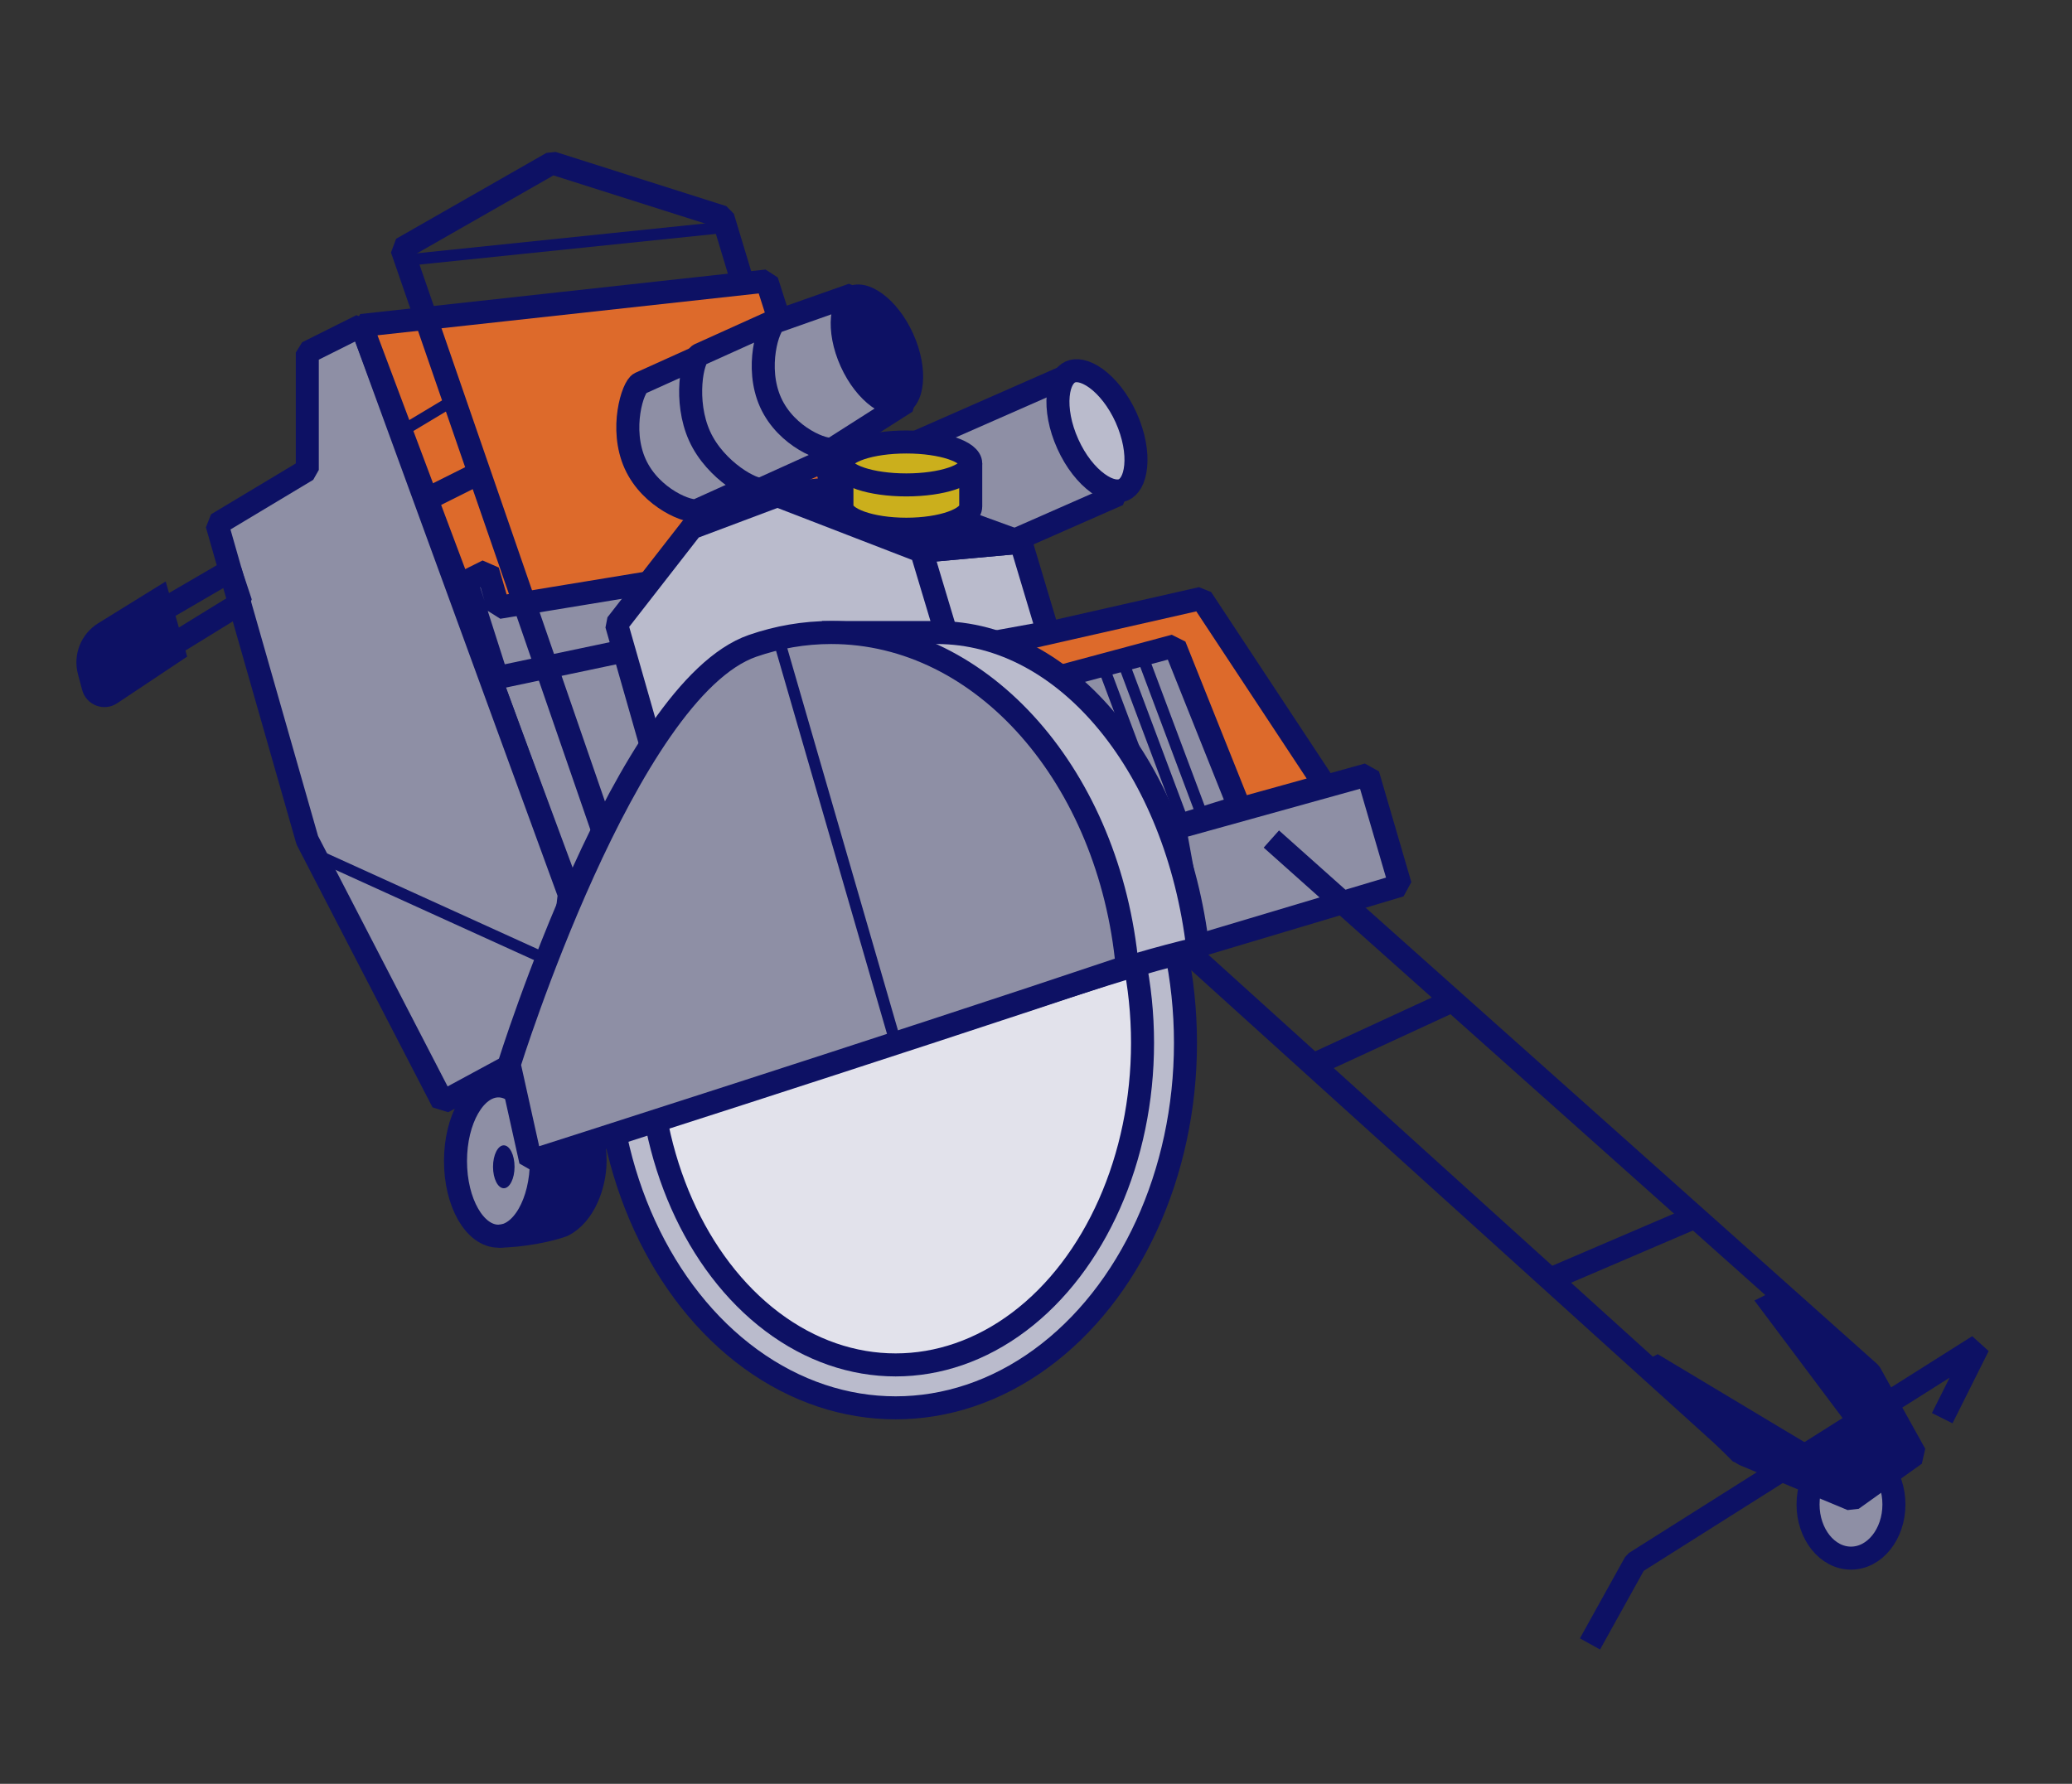 <svg width="36" height="31" viewBox="0 0 36 31" fill="none" xmlns="http://www.w3.org/2000/svg">
<rect x="0" y="0" width="36" height="31" fill="#333333" stroke="none"/>
<path d="M8.101 10.665L9.966 15.7L12.204 14.395V9.919L8.101 10.665Z" fill="#8E8FA5" stroke="#0D1164" stroke-width="0.4"/>
<ellipse cx="32.16" cy="26.145" rx="0.746" ry="0.933" fill="#8E8FA5" stroke="#0D1164" stroke-width="0.4" stroke-linejoin="bevel"/>
<path d="M16.433 9.913C16.433 9.913 16.433 9.913 16.433 9.913C16.415 9.912 16.387 9.907 16.349 9.896C16.274 9.873 16.174 9.831 16.067 9.767C15.851 9.637 15.623 9.429 15.494 9.142C15.364 8.854 15.351 8.529 15.391 8.262C15.411 8.13 15.443 8.019 15.474 7.941C15.489 7.905 15.503 7.879 15.512 7.864L18.507 6.547L19.431 8.594L16.433 9.913ZM16.444 9.914C16.444 9.914 16.444 9.914 16.442 9.914C16.444 9.914 16.444 9.914 16.444 9.914ZM15.521 7.852C15.522 7.852 15.521 7.853 15.52 7.854C15.521 7.852 15.521 7.852 15.521 7.852Z" fill="#8E8FA5" stroke="#0D1164" stroke-width="0.4" stroke-linejoin="bevel"/>
<path d="M19.521 8.511C19.425 8.554 19.27 8.54 19.075 8.398C18.884 8.26 18.691 8.023 18.553 7.716C18.414 7.409 18.364 7.107 18.386 6.873C18.409 6.633 18.5 6.507 18.597 6.464C18.693 6.42 18.848 6.435 19.044 6.576C19.234 6.714 19.427 6.951 19.566 7.258C19.704 7.566 19.755 7.867 19.732 8.101C19.709 8.341 19.618 8.467 19.521 8.511Z" fill="#BABBCC" stroke="#0D1164" stroke-width="0.4" stroke-linejoin="bevel"/>
<path d="M28.803 23.534L28.43 23.72L30.108 25.399L31.974 26.145L33.279 25.212L32.347 23.72L30.855 22.415L30.482 22.601L32.16 24.839L31.601 25.212L28.803 23.534Z" fill="#0D1164"/>
<path d="M22.835 18.498L25.259 17.379" stroke="#0D1164" stroke-width="0.4" stroke-linejoin="bevel"/>
<path d="M26.938 22.228L29.549 21.109" stroke="#0D1164" stroke-width="0.4" stroke-linejoin="bevel"/>
<path d="M33.745 24.646L34.373 23.39L28.409 27.157L27.625 28.569" stroke="#0D1164" stroke-width="0.4" stroke-linejoin="bevel"/>
<ellipse cx="9.445" cy="19.381" rx="0.785" ry="1.256" fill="#0D1164" stroke="#0D1164" stroke-width="0.4" stroke-linejoin="bevel"/>
<ellipse cx="8.66" cy="20.177" rx="0.746" ry="1.306" fill="#8E8FA5" stroke="#0D1164" stroke-width="0.4" stroke-linejoin="bevel"/>
<ellipse cx="8.753" cy="20.277" rx="0.187" ry="0.373" fill="#0D1164"/>
<path d="M6.281 5.656L9.891 15.543L9.593 18.125L7.693 19.153L5.339 14.602L3.77 9.109L5.339 8.167V6.127L6.281 5.656Z" fill="#8E8FA5" stroke="#0D1164" stroke-width="0.4" stroke-linejoin="bevel"/>
<path d="M13.323 4.883L6.281 5.656L8.165 10.678L14.815 9.546L13.323 4.883Z" fill="#DD6A2B" stroke="#0D1164" stroke-width="0.4" stroke-linejoin="bevel"/>
<path d="M14.599 10.521V9.58L8.66 10.556L8.474 9.919L8.101 10.105L8.635 11.777L14.599 10.521Z" fill="#8E8FA5" stroke="#0D1164" stroke-width="0.4" stroke-linejoin="bevel"/>
<path d="M10.525 14.581L6.982 4.323L9.593 2.831L12.559 3.773L12.95 5.069" stroke="#0D1164" stroke-width="0.4" stroke-linejoin="bevel"/>
<path d="M9.406 20.736V19.99L10.152 19.617C10.152 19.617 10.339 19.617 10.339 20.177C10.339 20.588 10.152 21.109 9.779 21.296C9.546 21.383 9.056 21.482 8.66 21.482C9.033 21.482 9.22 21.296 9.406 20.736Z" fill="#0D1164" stroke="#0D1164" stroke-width="0.4"/>
<path d="M7.168 4.51L12.577 3.95" stroke="#0D1164" stroke-width="0.2" stroke-linejoin="bevel"/>
<path d="M23.767 13.462L20.41 14.395L20.783 16.446L24.329 15.386L23.767 13.462Z" fill="#8E8FA5" stroke="#0D1164" stroke-width="0.4" stroke-linejoin="bevel"/>
<path d="M20.876 10.399L23.021 13.649L19.664 14.581L17.239 11.224L20.876 10.399Z" fill="#DD6A2B" stroke="#0D1164" stroke-width="0.4" stroke-linejoin="bevel"/>
<path d="M20.41 11.224L17.613 11.975L18.545 14.954L21.529 14.022L20.41 11.224Z" fill="#8E8FA5" stroke="#0D1164" stroke-width="0.4" stroke-linejoin="bevel"/>
<path d="M15.07 9.109V10.992H15.854L15.541 8.952L15.07 9.109Z" fill="#F0F0F0" stroke="#0D1164" stroke-width="0.4" stroke-linejoin="bevel"/>
<path d="M18.208 10.992L16.482 11.306L16.011 9.58L17.738 9.423L18.208 10.992Z" fill="#BABBCC" stroke="#0D1164" stroke-width="0.4" stroke-linejoin="bevel"/>
<path d="M16.011 9.58L13.589 8.584L15.001 8.427L17.738 9.423L16.011 9.58Z" fill="#0D1164" stroke="#0D1164" stroke-width="0.4" stroke-linejoin="bevel"/>
<path d="M14.628 8.8C14.628 9.019 15.129 9.197 15.747 9.197C16.365 9.197 16.866 9.019 16.866 8.8L16.866 8.054L14.628 8.054L14.628 8.8Z" fill="#CBAF1C" stroke="#0D1164" stroke-width="0.4" stroke-linejoin="bevel"/>
<ellipse cx="15.747" cy="8.054" rx="0.373" ry="1.119" transform="rotate(90 15.747 8.054)" fill="#CBAF1C" stroke="#0D1164" stroke-width="0.4" stroke-linejoin="bevel"/>
<path d="M16.011 9.58L16.482 11.149L11.458 13.462L10.712 10.851L12.018 9.173L13.509 8.613L16.011 9.58Z" fill="#BABBCC" stroke="#0D1164" stroke-width="0.4" stroke-linejoin="bevel"/>
<ellipse cx="15.561" cy="18.125" rx="5.036" ry="6.341" fill="#BABBCC" stroke="#0D1164" stroke-width="0.4" stroke-linejoin="bevel"/>
<ellipse cx="15.561" cy="18.125" rx="4.29" ry="5.595" fill="#E2E2EB" stroke="#0D1164" stroke-width="0.4" stroke-linejoin="bevel"/>
<path d="M14.285 10.992H16.273C18.554 10.992 20.448 13.368 20.813 16.485C19.464 16.799 18.209 17.27 14.285 18.525V10.992Z" fill="#BABBCC" stroke="#0D1164" stroke-width="0.4" stroke-linejoin="bevel"/>
<path d="M9.22 20.177L8.847 18.498C8.847 18.498 10.878 11.987 13.075 11.224C13.511 11.073 13.969 10.992 14.442 10.992C17.094 10.992 19.28 13.528 19.585 16.799C15.384 18.211 9.22 20.177 9.22 20.177Z" fill="#8E8FA5" stroke="#0D1164" stroke-width="0.4" stroke-linejoin="bevel"/>
<path d="M15.561 18.125L13.509 11.038" stroke="#0D1164" stroke-width="0.2" stroke-linejoin="bevel"/>
<path d="M9.406 16.633L5.303 14.768" stroke="#0D1164" stroke-width="0.2" stroke-linejoin="bevel"/>
<path d="M20.97 14.395L19.851 11.411" stroke="#0D1164" stroke-width="0.2" stroke-linejoin="bevel"/>
<path d="M20.597 14.395L19.478 11.411" stroke="#0D1164" stroke-width="0.2" stroke-linejoin="bevel"/>
<path d="M20.224 14.395L19.105 11.411" stroke="#0D1164" stroke-width="0.2" stroke-linejoin="bevel"/>
<path d="M3.998 9.919L1.573 11.331L1.76 11.97L4.184 10.478L3.998 9.919Z" stroke="#0D1164" stroke-width="0.4" stroke-linejoin="bevel"/>
<path d="M2.879 10.105L1.706 10.831C1.406 11.017 1.263 11.378 1.355 11.719L1.428 11.992C1.499 12.256 1.809 12.373 2.036 12.221L3.252 11.411L2.879 10.105Z" fill="#0D1164"/>
<path d="M6.982 7.494L7.914 6.935" stroke="#0D1164" stroke-width="0.2" stroke-linejoin="bevel"/>
<path d="M7.541 8.613L8.287 8.24" stroke="#0D1164" stroke-width="0.4" stroke-linejoin="bevel"/>
<path d="M11.036 8.062C11.312 8.671 11.992 8.924 12.118 8.868L13.466 8.258L12.47 6.052L11.121 6.661C10.995 6.718 10.761 7.453 11.036 8.062Z" fill="#8E8FA5" stroke="#0D1164" stroke-width="0.4" stroke-linejoin="bevel"/>
<path d="M12.155 7.578C12.431 8.188 13.111 8.551 13.237 8.495L14.585 7.885L13.504 5.553L12.155 6.162C12.029 6.219 11.88 6.969 12.155 7.578Z" fill="#8E8FA5" stroke="#0D1164" stroke-width="0.4" stroke-linejoin="bevel"/>
<path d="M13.389 6.994C13.664 7.603 14.344 7.856 14.47 7.799L15.748 6.985L14.815 5.12L13.474 5.593C13.348 5.65 13.114 6.384 13.389 6.994Z" fill="#8E8FA5" stroke="#0D1164" stroke-width="0.4" stroke-linejoin="bevel"/>
<ellipse cx="15.236" cy="6.084" rx="1.211" ry="0.691" transform="rotate(65.693 15.236 6.084)" fill="#0D1164"/>
<path d="M20.569 16.476L30.295 25.274L32.178 26.058L33.275 25.274L32.49 23.861L22.089 14.581" stroke="#0D1164" stroke-width="0.4" stroke-linejoin="bevel"/>
</svg>
